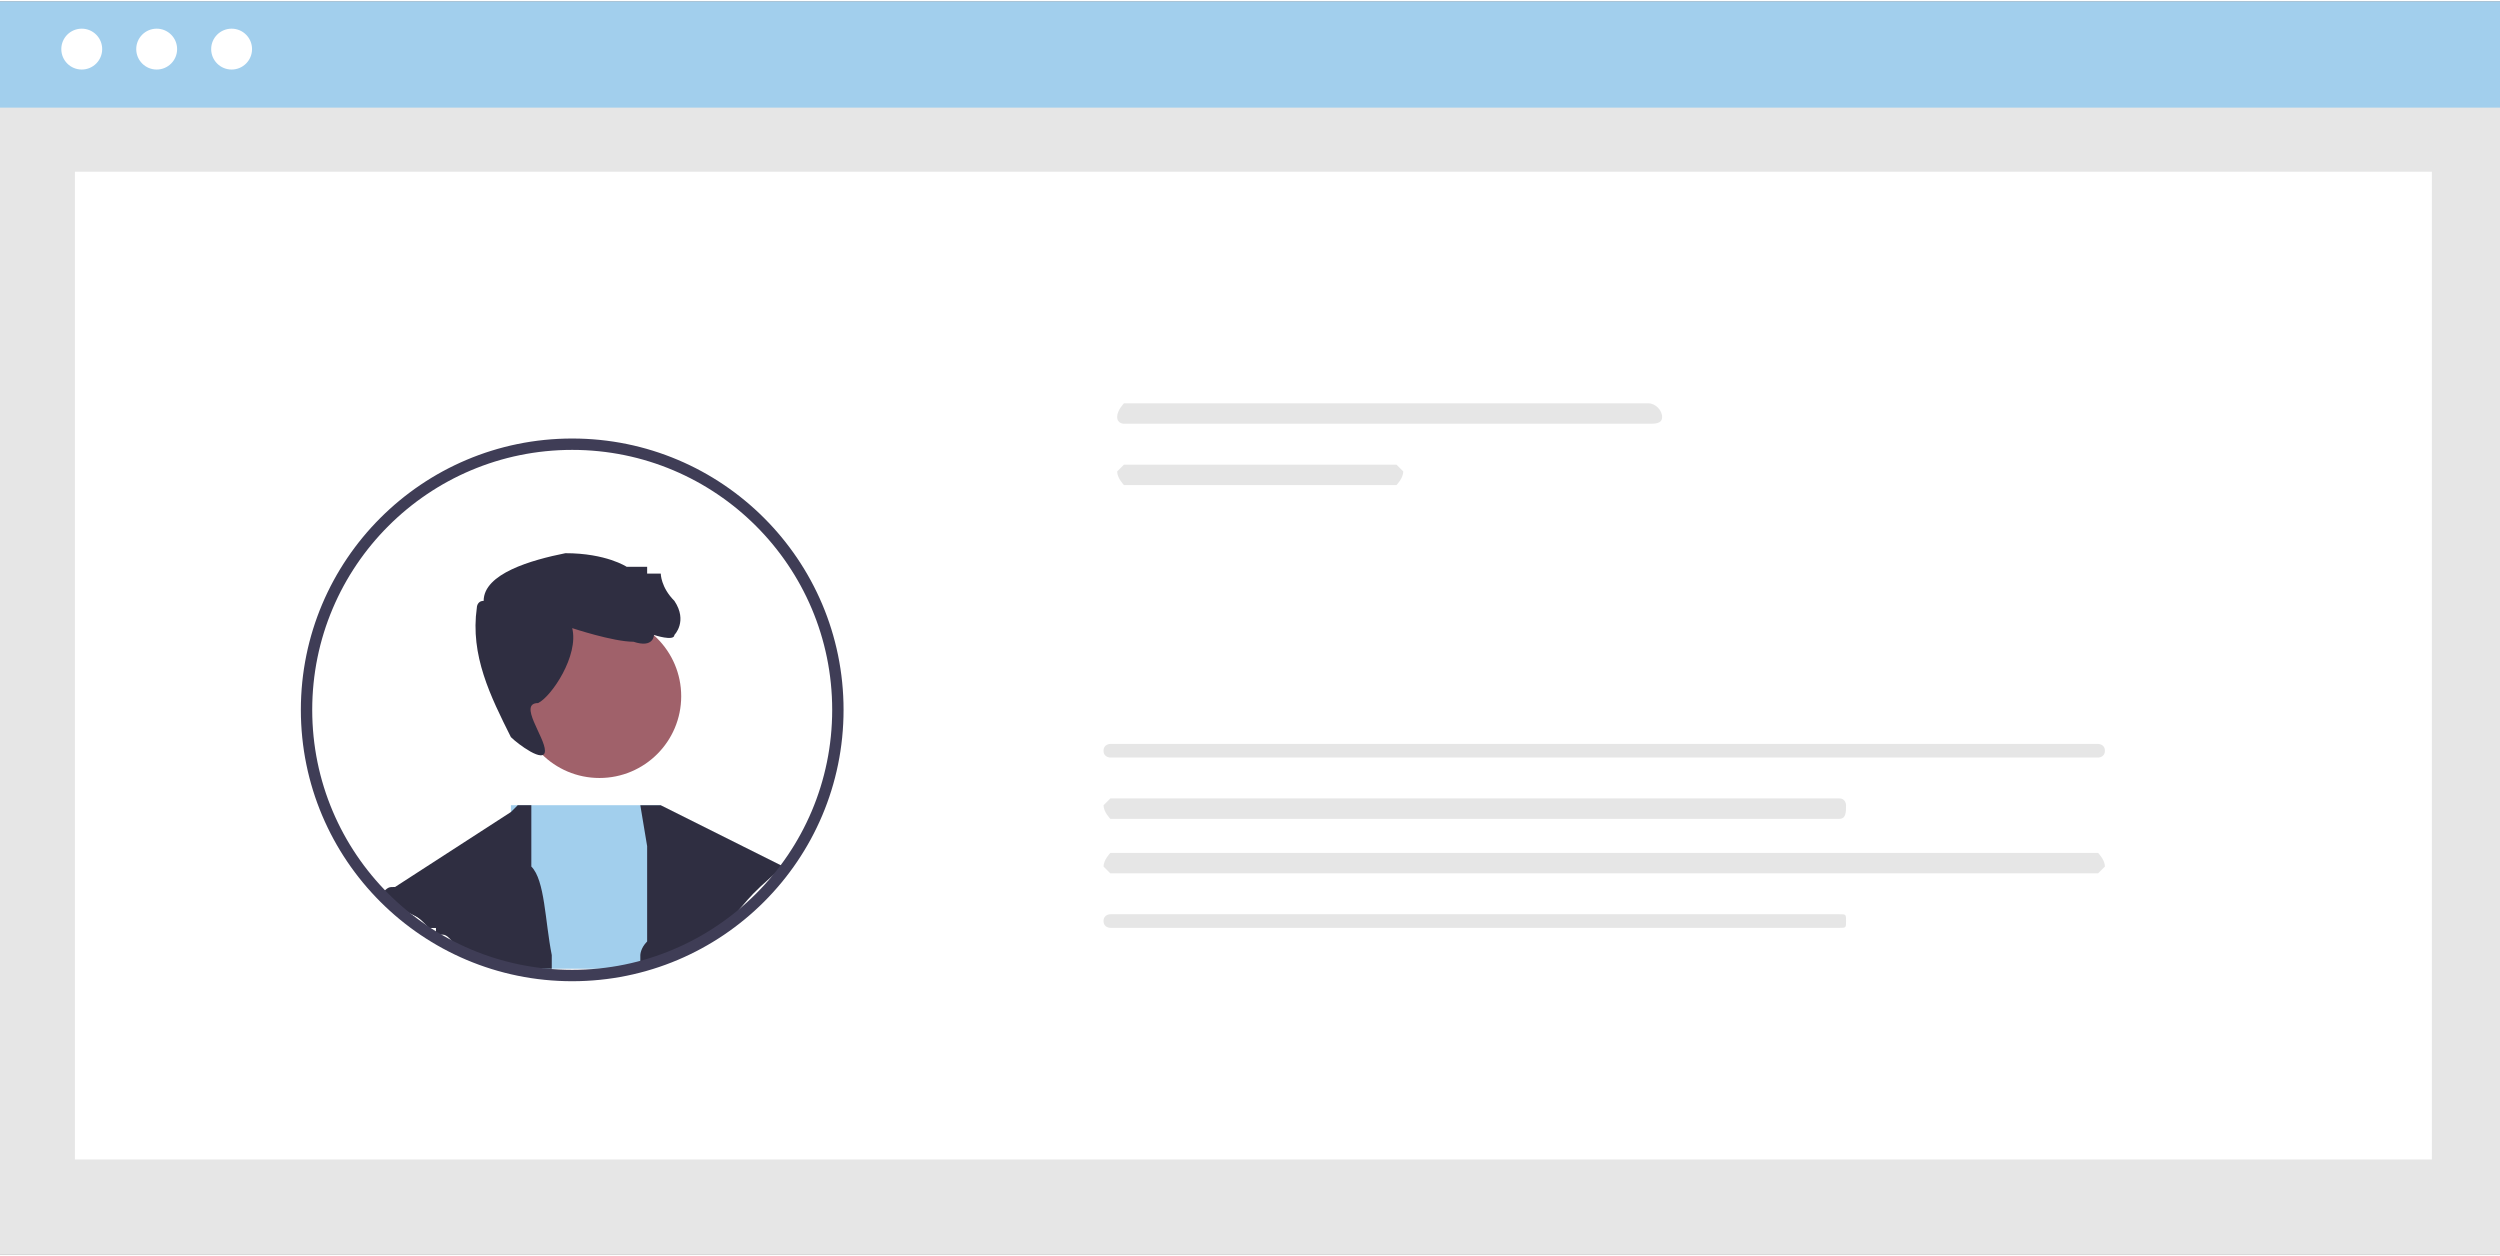 <?xml version="1.0" encoding="UTF-8"?>
<!DOCTYPE svg PUBLIC "-//W3C//DTD SVG 1.1//EN" "http://www.w3.org/Graphics/SVG/1.1/DTD/svg11.dtd">
<!-- Creator: CorelDRAW X7 -->
<svg xmlns="http://www.w3.org/2000/svg" xml:space="preserve" width="400px" height="201px" version="1.1" style="shape-rendering:geometricPrecision; text-rendering:geometricPrecision; image-rendering:optimizeQuality; fill-rule:evenodd; clip-rule:evenodd"
viewBox="0 0 367 184"
 xmlns:xlink="http://www.w3.org/1999/xlink">
 <rect x="0" y="0" width="367" height="184" fill="#808080" stroke="none"/>
 <defs>
  <style type="text/css">
   <![CDATA[
    .str0 {stroke:#3F3D56;stroke-width:1.669}
    .fil5 {fill:none}
    .fil4 {fill:#2F2E41}
    .fil3 {fill:#A0616A}
    .fil2 {fill:#A2CFED}
    .fil0 {fill:#E6E6E6}
    .fil1 {fill:white}
   ]]>
  </style>
 </defs>
 <g id="Warstwa_x0020_1">
  <g id="_1515015317472">
   <rect id="bc1144e2-c94b-4f66-aa77-0b454dfd4174" class="fil0" y="10" width="367" height="174" data-name="Rectangle 62"/>
   <rect id="ad6bb9d5-2e55-4525-b077-6ac2d5f26b45" class="fil1" x="11" y="25" width="346" height="145" data-name="Rectangle 75"/>
   <rect id="a1fdfaec-ef9f-458a-9330-7bb8c38fec43" class="fil2" width="367.016" height="15.592" data-name="Rectangle 80"/>
   <circle id="ac9f2818-2064-46b1-8104-b7d94390836e" class="fil1" cx="12" cy="7" r="3" data-name="Ellipse 90"/>
   <circle id="bd067119-2054-4d5f-9303-2e8fa40cc410" class="fil1" cx="23" cy="7" r="3" data-name="Ellipse 91"/>
   <circle id="ee5e9ca0-6fca-449b-8f84-cf683813bd65" class="fil1" cx="34" cy="7" r="3" data-name="Ellipse 92"/>
   <path id="acae6c4c-8028-4596-98db-d9926d2ed09f-805" class="fil0" d="M165 59c0,0 -1,1 -1,2 0,1 1,1 1,1l77 0c1,0 2,0 2,-1 0,-1 -1,-2 -2,-2l-77 0z" data-name="Path 142"/>
   <path id="a061bcdc-636b-4d12-a036-d7339f47b36a-806" class="fil0" d="M165 68c0,0 -1,1 -1,1 0,1 1,2 1,2l40 0c0,0 1,-1 1,-2 0,0 -1,-1 -1,-1l-40 0z" data-name="Path 143"/>
   <path id="e4e4593e-e83d-4128-8cd7-f0323b36c2f2-807" class="fil0" d="M163 109c0,0 -1,0 -1,1 0,1 1,1 1,1l145 0c0,0 1,0 1,-1 0,-1 -1,-1 -1,-1l-145 0z" data-name="Path 142"/>
   <path id="bf45783c-1d79-4b4f-82bb-39fc8a52f7aa-808" class="fil0" d="M163 117c0,0 -1,1 -1,1 0,1 1,2 1,2l107 0c1,0 1,-1 1,-2 0,0 0,-1 -1,-1l-107 0z" data-name="Path 143"/>
   <path id="b544fc92-6fc6-4255-93fb-dee32d880d89-809" class="fil0" d="M163 125c0,0 -1,1 -1,2 0,0 1,1 1,1l145 0c0,0 1,-1 1,-1 0,-1 -1,-2 -1,-2l-145 0z" data-name="Path 142"/>
   <path id="e14bb681-aaa1-4454-9da9-28d0809a146c-810" class="fil0" d="M163 134c0,0 -1,0 -1,1 0,1 1,1 1,1l107 0c1,0 1,0 1,-1 0,-1 0,-1 -1,-1l-107 0z" data-name="Path 143"/>
   <circle class="fil3" cx="88" cy="102" r="12"/>
   <path class="fil4" d="M84 92c0,0 6,2 9,2 3,1 3,-1 3,-1 0,0 3,1 3,0 0,0 2,-2 0,-5 -2,-2 -2,-4 -2,-4l-2 0 0 -1 -3 0c0,0 -3,-2 -9,-2 -5,1 -12,3 -12,7 -1,0 -1,1 -1,1 -1,7 2,13 5,19 1,1 5,4 5,2 0,-2 -4,-7 -1,-7 2,-1 6,-7 5,-11z"/>
   <path class="fil2" d="M81 142c-3,0 -2,1 -7,-1l0 -3 1 -19 0 -1 22 0 3 18 1 3c-1,1 -2,1 -3,1 0,0 0,0 0,0 -1,1 -3,1 -4,1 -1,1 -2,1 -4,1 0,0 0,0 0,0 -6,0 -8,0 -9,0z"/>
   <path class="fil4" d="M67 139c0,0 -1,-2 -2,-2l-1 0c0,-1 0,-1 0,-1 -1,0 -1,0 -1,0 -1,-1 -1,-1 -1,-1 0,0 0,0 0,0 -1,-1 -2,-1 -3,-2 -1,0 -1,0 -1,0l0 -3 0 0 17 -11 1 -1 0 0 2 0 0 9c2,2 2,8 3,13 0,1 0,2 0,2 -2,0 -4,0 -7,-1 0,0 0,0 0,0 -2,0 -3,-1 -5,-1 0,0 -1,-1 -1,-1l0 0c0,0 0,0 -1,0z"/>
   <path class="fil4" d="M64 136c-1,0 -1,0 -1,0 -1,-1 -1,-1 -1,-1 0,0 0,0 0,0 -1,-1 -2,-1 -3,-2 -1,0 -1,0 -1,0 0,-1 0,-1 0,-1 -1,0 -1,-1 -2,-1 0,0 0,0 0,0 1,-1 1,-1 2,-1l1 0 5 1 0 2 0 3z"/>
   <path class="fil4" d="M106 136c0,0 -1,1 -1,1 0,0 0,0 0,0 -1,0 -1,0 -1,0 0,0 0,0 0,0 0,0 0,0 0,0 -1,1 -2,1 -3,2 -1,0 -3,1 -3,1 -1,0 -2,1 -4,1 0,0 0,-1 0,-1 0,0 0,-1 1,-2l0 0 0 -14 -1 -6 3 0 18 9c-6,5 -5,5 -9,9z"/>
   <circle class="fil5 str0" cx="84" cy="104" r="39"/>
  </g>
 </g>
</svg>
